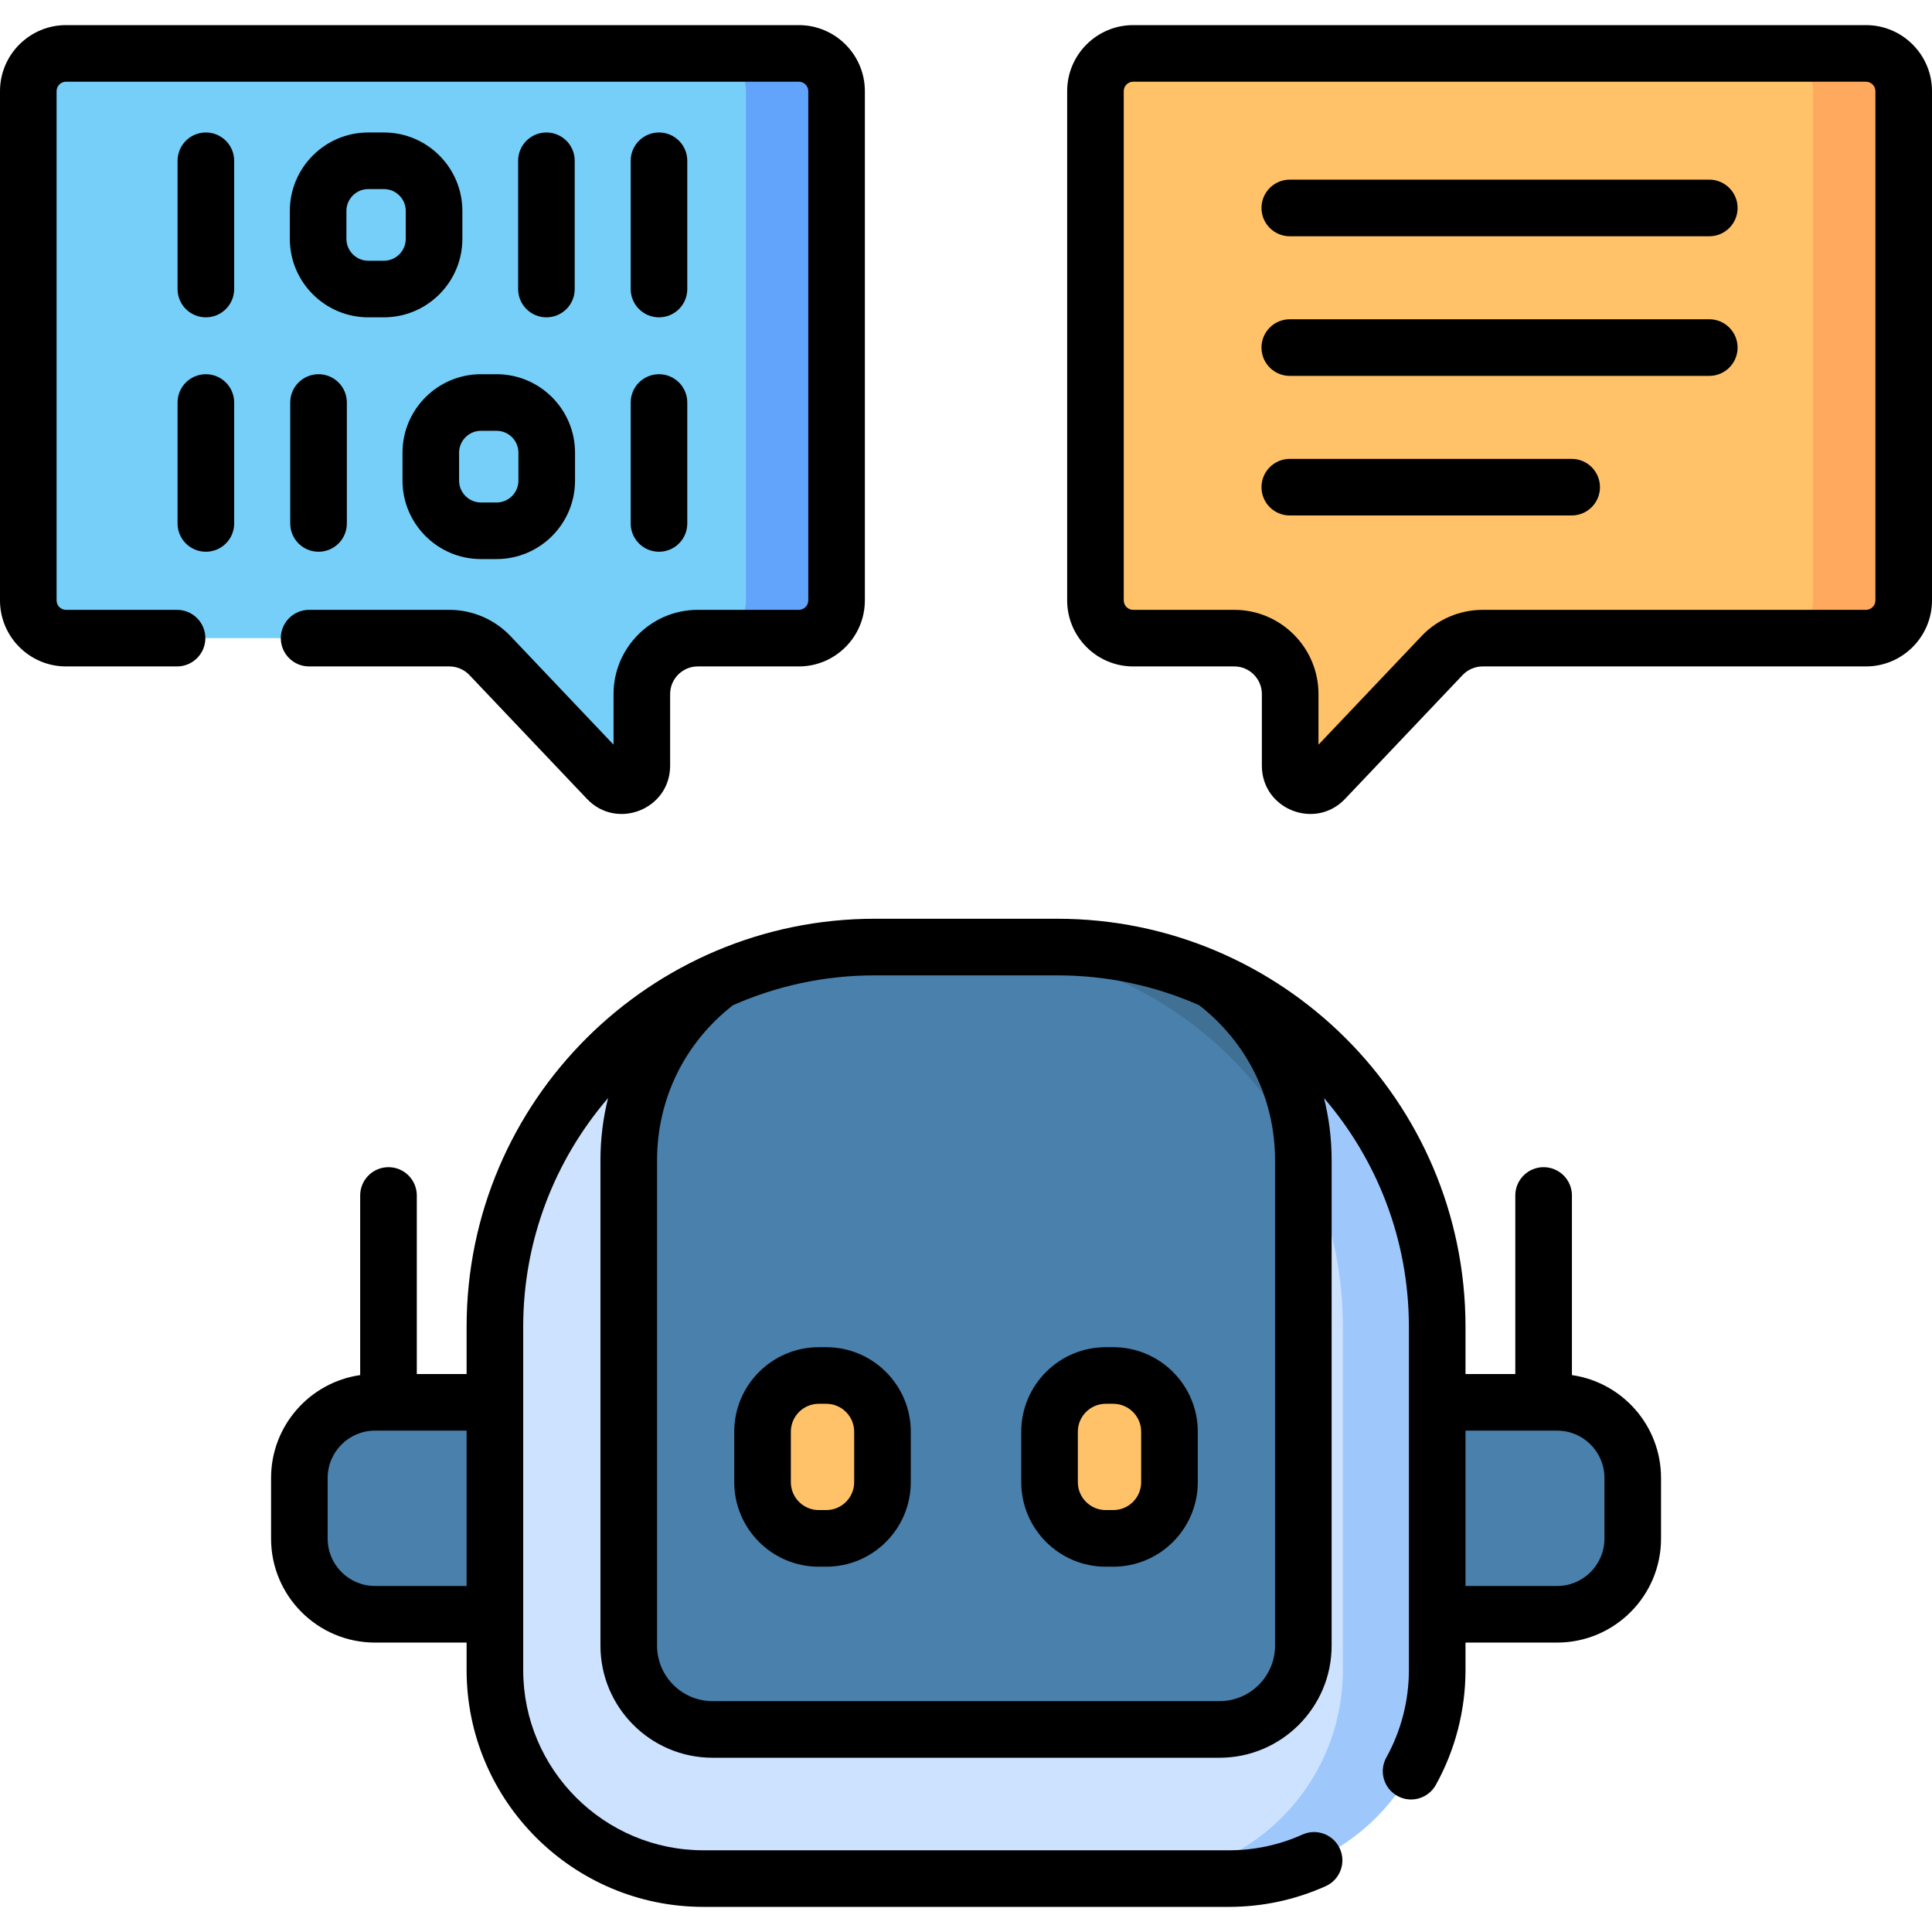 <svg width="72" height="72" viewBox="0 0 72 72" fill="none" xmlns="http://www.w3.org/2000/svg">
<g clip-path="url(#clip0_32657_39500)">
<path d="M58.027 60.159H51.664V52.261H58.027C59.584 52.261 60.845 53.523 60.845 55.079V57.341C60.845 58.897 59.584 60.159 58.027 60.159Z" fill="#4980AC"/>
<path d="M13.975 60.159H20.337V52.261H13.975C12.418 52.261 11.156 53.523 11.156 55.079V57.341C11.156 58.897 12.418 60.159 13.975 60.159Z" fill="#4980AC"/>
<path d="M18.445 62.239V49.448C18.445 41.631 24.782 35.294 32.599 35.294H39.408C47.225 35.294 53.562 41.631 53.562 49.448V62.239C53.562 66.531 50.082 70.01 45.791 70.01H26.216C21.925 70.01 18.445 66.531 18.445 62.239Z" fill="#CDE2FF"/>
<path d="M39.406 35.294H35.891C43.708 35.294 50.044 41.631 50.044 49.448V62.239C50.044 66.53 46.565 70.01 42.273 70.01H45.789C50.081 70.01 53.56 66.53 53.56 62.239V49.448C53.56 41.631 47.223 35.294 39.406 35.294Z" fill="#9EC8FC"/>
<path d="M48.573 61.329V43.235C48.573 40.499 47.26 38.07 45.229 36.543C43.453 35.74 41.483 35.294 39.408 35.294H32.599C30.524 35.294 28.553 35.74 26.778 36.543C24.747 38.07 23.434 40.499 23.434 43.235V61.329C23.434 63.053 24.831 64.451 26.556 64.451H45.45C47.175 64.451 48.573 63.053 48.573 61.329Z" fill="#4980AC"/>
<path d="M48.569 43.151C48.542 40.45 47.237 38.054 45.227 36.543C43.452 35.741 41.481 35.294 39.406 35.294H35.891C41.446 35.294 46.252 38.494 48.569 43.151Z" fill="#407194"/>
<path d="M30.796 51.26H30.517C29.36 51.26 28.422 52.199 28.422 53.356V55.236C28.422 56.393 29.36 57.331 30.517 57.331H30.796C31.953 57.331 32.891 56.393 32.891 55.236V53.356C32.891 52.198 31.953 51.26 30.796 51.26Z" fill="#FFC269"/>
<path d="M41.487 51.26H41.209C40.051 51.26 39.113 52.199 39.113 53.356V55.236C39.113 56.393 40.051 57.331 41.209 57.331H41.487C42.645 57.331 43.583 56.393 43.583 55.236V53.356C43.583 52.198 42.645 51.26 41.487 51.26Z" fill="#FFC269"/>
<path d="M29.77 1.99H2.461C1.684 1.99 1.055 2.62 1.055 3.397V22.375C1.055 23.152 1.684 23.782 2.461 23.782H16.747C17.319 23.782 17.865 24.016 18.259 24.431L22.639 29.047C23.101 29.533 23.919 29.206 23.919 28.536V25.866C23.919 24.715 24.852 23.782 26.003 23.782H29.77C30.547 23.782 31.176 23.152 31.176 22.375V3.397C31.176 2.62 30.547 1.99 29.77 1.99Z" fill="#75CFF9"/>
<path d="M29.77 1.99H26.395C27.171 1.99 27.801 2.62 27.801 3.397V22.375C27.801 23.152 27.171 23.782 26.395 23.782H29.77C30.546 23.782 31.176 23.152 31.176 22.375V3.397C31.176 2.62 30.546 1.99 29.77 1.99Z" fill="#62A4FB"/>
<path d="M42.231 1.99H69.54C70.316 1.99 70.946 2.62 70.946 3.397V22.375C70.946 23.152 70.316 23.782 69.54 23.782H55.253C54.682 23.782 54.135 24.016 53.742 24.431L49.362 29.047C48.9 29.533 48.081 29.206 48.081 28.536V25.866C48.081 24.715 47.148 23.782 45.997 23.782H42.23C41.454 23.782 40.824 23.152 40.824 22.375V3.397C40.824 2.62 41.454 1.99 42.231 1.99Z" fill="#FFC269"/>
<path d="M69.539 1.99H66.164C66.941 1.99 67.57 2.62 67.57 3.397V22.375C67.57 23.152 66.941 23.782 66.164 23.782H69.539C70.316 23.782 70.945 23.152 70.945 22.375V3.397C70.945 2.62 70.316 1.99 69.539 1.99Z" fill="#FFA95F"/>
<path d="M58.581 51.246V44.551C58.581 43.969 58.108 43.497 57.526 43.497C56.944 43.497 56.471 43.969 56.471 44.551V51.206H54.615V49.448C54.615 41.023 47.755 34.239 39.406 34.239H32.598C24.262 34.239 17.389 41.011 17.389 49.448V51.206H15.533V44.551C15.533 43.969 15.06 43.497 14.478 43.497C13.895 43.497 13.423 43.969 13.423 44.551V51.246C11.548 51.514 10.102 53.13 10.102 55.079V57.341C10.102 59.477 11.839 61.214 13.974 61.214H17.389V62.239C17.389 67.105 21.348 71.064 26.215 71.064H45.789C47.048 71.064 48.264 70.804 49.405 70.292C49.936 70.053 50.173 69.429 49.934 68.897C49.695 68.366 49.071 68.129 48.54 68.368C47.673 68.758 46.748 68.955 45.789 68.955H26.215C22.511 68.955 19.498 65.942 19.498 62.239V49.448C19.498 46.195 20.691 43.215 22.661 40.922C22.475 41.667 22.377 42.443 22.377 43.235V61.328C22.377 63.632 24.251 65.506 26.555 65.506H45.449C47.752 65.506 49.626 63.632 49.626 61.328V43.235C49.626 42.443 49.529 41.667 49.342 40.922C51.313 43.215 52.505 46.195 52.505 49.448V62.239C52.505 63.379 52.215 64.505 51.665 65.495C51.382 66.004 51.566 66.646 52.075 66.929C52.584 67.212 53.226 67.028 53.509 66.519C54.232 65.217 54.615 63.736 54.615 62.239V61.214H58.029C60.165 61.214 61.902 59.477 61.902 57.341V55.079C61.902 53.13 60.456 51.514 58.581 51.246ZM13.974 59.105C13.002 59.105 12.211 58.314 12.211 57.341V55.079C12.211 54.106 13.002 53.315 13.974 53.315H17.389V59.105H13.974ZM47.517 61.328C47.517 62.469 46.589 63.396 45.449 63.396H26.555C25.414 63.396 24.487 62.469 24.487 61.328V43.235C24.487 40.957 25.516 38.861 27.313 37.463C28.93 36.747 30.718 36.349 32.597 36.349H39.406C41.286 36.349 43.074 36.747 44.691 37.463C46.487 38.861 47.517 40.957 47.517 43.235V61.328H47.517ZM59.793 57.341C59.793 58.314 59.002 59.105 58.029 59.105H54.615V53.315H58.029C59.002 53.315 59.793 54.106 59.793 55.079V57.341Z" fill="black"/>
<path d="M30.792 50.206H30.514C28.776 50.206 27.363 51.619 27.363 53.356V55.236C27.363 56.973 28.776 58.386 30.514 58.386H30.792C32.529 58.386 33.942 56.973 33.942 55.236V53.356C33.942 51.619 32.529 50.206 30.792 50.206ZM31.833 55.236C31.833 55.81 31.366 56.276 30.792 56.276H30.514C29.939 56.276 29.473 55.81 29.473 55.236V53.356C29.473 52.782 29.939 52.315 30.514 52.315H30.792C31.366 52.315 31.833 52.782 31.833 53.356V55.236Z" fill="black"/>
<path d="M41.487 50.206H41.209C39.472 50.206 38.059 51.619 38.059 53.356V55.236C38.059 56.973 39.472 58.386 41.209 58.386H41.487C43.224 58.386 44.638 56.973 44.638 55.236V53.356C44.638 51.619 43.224 50.206 41.487 50.206ZM42.528 55.236C42.528 55.81 42.061 56.276 41.487 56.276H41.209C40.635 56.276 40.168 55.81 40.168 55.236V53.356C40.168 52.782 40.635 52.315 41.209 52.315H41.487C42.061 52.315 42.528 52.782 42.528 53.356V55.236Z" fill="black"/>
<path d="M7.672 4.937C7.089 4.937 6.617 5.409 6.617 5.992V10.771C6.617 11.354 7.089 11.826 7.672 11.826C8.254 11.826 8.727 11.354 8.727 10.771V5.992C8.727 5.409 8.254 4.937 7.672 4.937Z" fill="black"/>
<path d="M21.418 10.772V5.992C21.418 5.409 20.946 4.937 20.363 4.937C19.781 4.937 19.309 5.409 19.309 5.992V10.771C19.309 11.354 19.781 11.826 20.363 11.826C20.946 11.826 21.418 11.354 21.418 10.772Z" fill="black"/>
<path d="M24.559 11.826C25.141 11.826 25.613 11.354 25.613 10.772V5.992C25.613 5.409 25.141 4.937 24.559 4.937C23.976 4.937 23.504 5.409 23.504 5.992V10.771C23.504 11.354 23.976 11.826 24.559 11.826Z" fill="black"/>
<path d="M23.504 19.508C23.504 20.09 23.976 20.562 24.559 20.562C25.141 20.562 25.613 20.09 25.613 19.508V15C25.613 14.418 25.141 13.946 24.559 13.946C23.976 13.946 23.504 14.418 23.504 15V19.508Z" fill="black"/>
<path d="M10.816 15V19.508C10.816 20.09 11.289 20.562 11.871 20.562C12.454 20.562 12.926 20.09 12.926 19.508V15C12.926 14.418 12.454 13.946 11.871 13.946C11.289 13.946 10.816 14.418 10.816 15Z" fill="black"/>
<path d="M7.672 13.946C7.089 13.946 6.617 14.418 6.617 15V19.508C6.617 20.09 7.089 20.562 7.672 20.562C8.254 20.562 8.727 20.09 8.727 19.508V15C8.727 14.418 8.254 13.946 7.672 13.946Z" fill="black"/>
<path d="M17.924 13.946C16.312 13.946 15 15.257 15 16.87V17.911C15 19.523 16.312 20.835 17.924 20.835H18.506C20.118 20.835 21.43 19.523 21.43 17.911V16.87C21.43 15.257 20.118 13.946 18.506 13.946H17.924ZM19.32 16.87V17.911C19.32 18.36 18.955 18.726 18.506 18.726H17.924C17.475 18.726 17.109 18.36 17.109 17.911V16.87C17.109 16.421 17.475 16.055 17.924 16.055H18.506C18.955 16.055 19.32 16.421 19.32 16.87Z" fill="black"/>
<path d="M14.307 4.937H13.725C12.113 4.937 10.801 6.249 10.801 7.861V8.902C10.801 10.514 12.113 11.826 13.725 11.826H14.307C15.919 11.826 17.231 10.514 17.231 8.902V7.861C17.231 6.249 15.919 4.937 14.307 4.937ZM15.121 8.902C15.121 9.351 14.756 9.717 14.307 9.717H13.725C13.276 9.717 12.91 9.351 12.91 8.902V7.861C12.91 7.412 13.276 7.046 13.725 7.046H14.307C14.756 7.046 15.121 7.412 15.121 7.861V8.902Z" fill="black"/>
<path d="M6.598 22.727H2.461C2.267 22.727 2.109 22.569 2.109 22.375V3.397C2.109 3.203 2.267 3.045 2.461 3.045H29.77C29.964 3.045 30.122 3.203 30.122 3.397V22.375C30.122 22.569 29.964 22.727 29.77 22.727H26.003C24.273 22.727 22.865 24.135 22.865 25.865V27.752L19.024 23.705C18.434 23.083 17.604 22.727 16.747 22.727H11.52C10.937 22.727 10.465 23.199 10.465 23.782C10.465 24.364 10.937 24.836 11.52 24.836H16.747C17.028 24.836 17.3 24.953 17.494 25.157L21.874 29.772C22.988 30.947 24.974 30.16 24.974 28.535V25.865C24.974 25.298 25.436 24.836 26.003 24.836H29.77C31.127 24.836 32.231 23.732 32.231 22.375V3.397C32.231 2.04 31.127 0.936 29.77 0.936H2.461C1.104 0.936 0 2.04 0 3.397V22.375C0 23.732 1.104 24.836 2.461 24.836H6.598C7.18 24.836 7.653 24.364 7.653 23.782C7.653 23.199 7.18 22.727 6.598 22.727Z" fill="black"/>
<path d="M69.539 0.936H42.23C40.874 0.936 39.77 2.04 39.77 3.397V22.375C39.77 23.732 40.874 24.836 42.23 24.836H45.997C46.565 24.836 47.026 25.298 47.026 25.865V28.535C47.026 30.161 49.013 30.946 50.126 29.773L54.507 25.157C54.7 24.953 54.972 24.836 55.253 24.836H69.539C70.896 24.836 72 23.732 72 22.375V3.397C72 2.04 70.896 0.936 69.539 0.936ZM69.891 22.375C69.891 22.569 69.733 22.727 69.539 22.727H55.253C54.396 22.727 53.566 23.083 52.977 23.705L49.136 27.752V25.865C49.136 24.135 47.728 22.727 45.997 22.727H42.23C42.037 22.727 41.879 22.569 41.879 22.375V3.397C41.879 3.203 42.037 3.045 42.23 3.045H69.539C69.733 3.045 69.891 3.203 69.891 3.397V22.375Z" fill="black"/>
<path d="M63.7 6.695H48.066C47.484 6.695 47.012 7.167 47.012 7.75C47.012 8.332 47.484 8.805 48.066 8.805H63.7C64.283 8.805 64.755 8.332 64.755 7.75C64.755 7.167 64.283 6.695 63.7 6.695Z" fill="black"/>
<path d="M63.7 11.898H48.066C47.484 11.898 47.012 12.37 47.012 12.953C47.012 13.536 47.484 14.008 48.066 14.008H63.7C64.283 14.008 64.755 13.536 64.755 12.953C64.755 12.37 64.283 11.898 63.7 11.898Z" fill="black"/>
<path d="M58.571 17.101H48.066C47.484 17.101 47.012 17.573 47.012 18.156C47.012 18.738 47.484 19.21 48.066 19.21H58.571C59.154 19.21 59.626 18.738 59.626 18.156C59.626 17.573 59.154 17.101 58.571 17.101Z" fill="black"/>
</g>
<defs>
<clipPath id="clip0_32657_39500">
<rect width="72" height="72" fill="white"/>
</clipPath>
</defs>
</svg>
